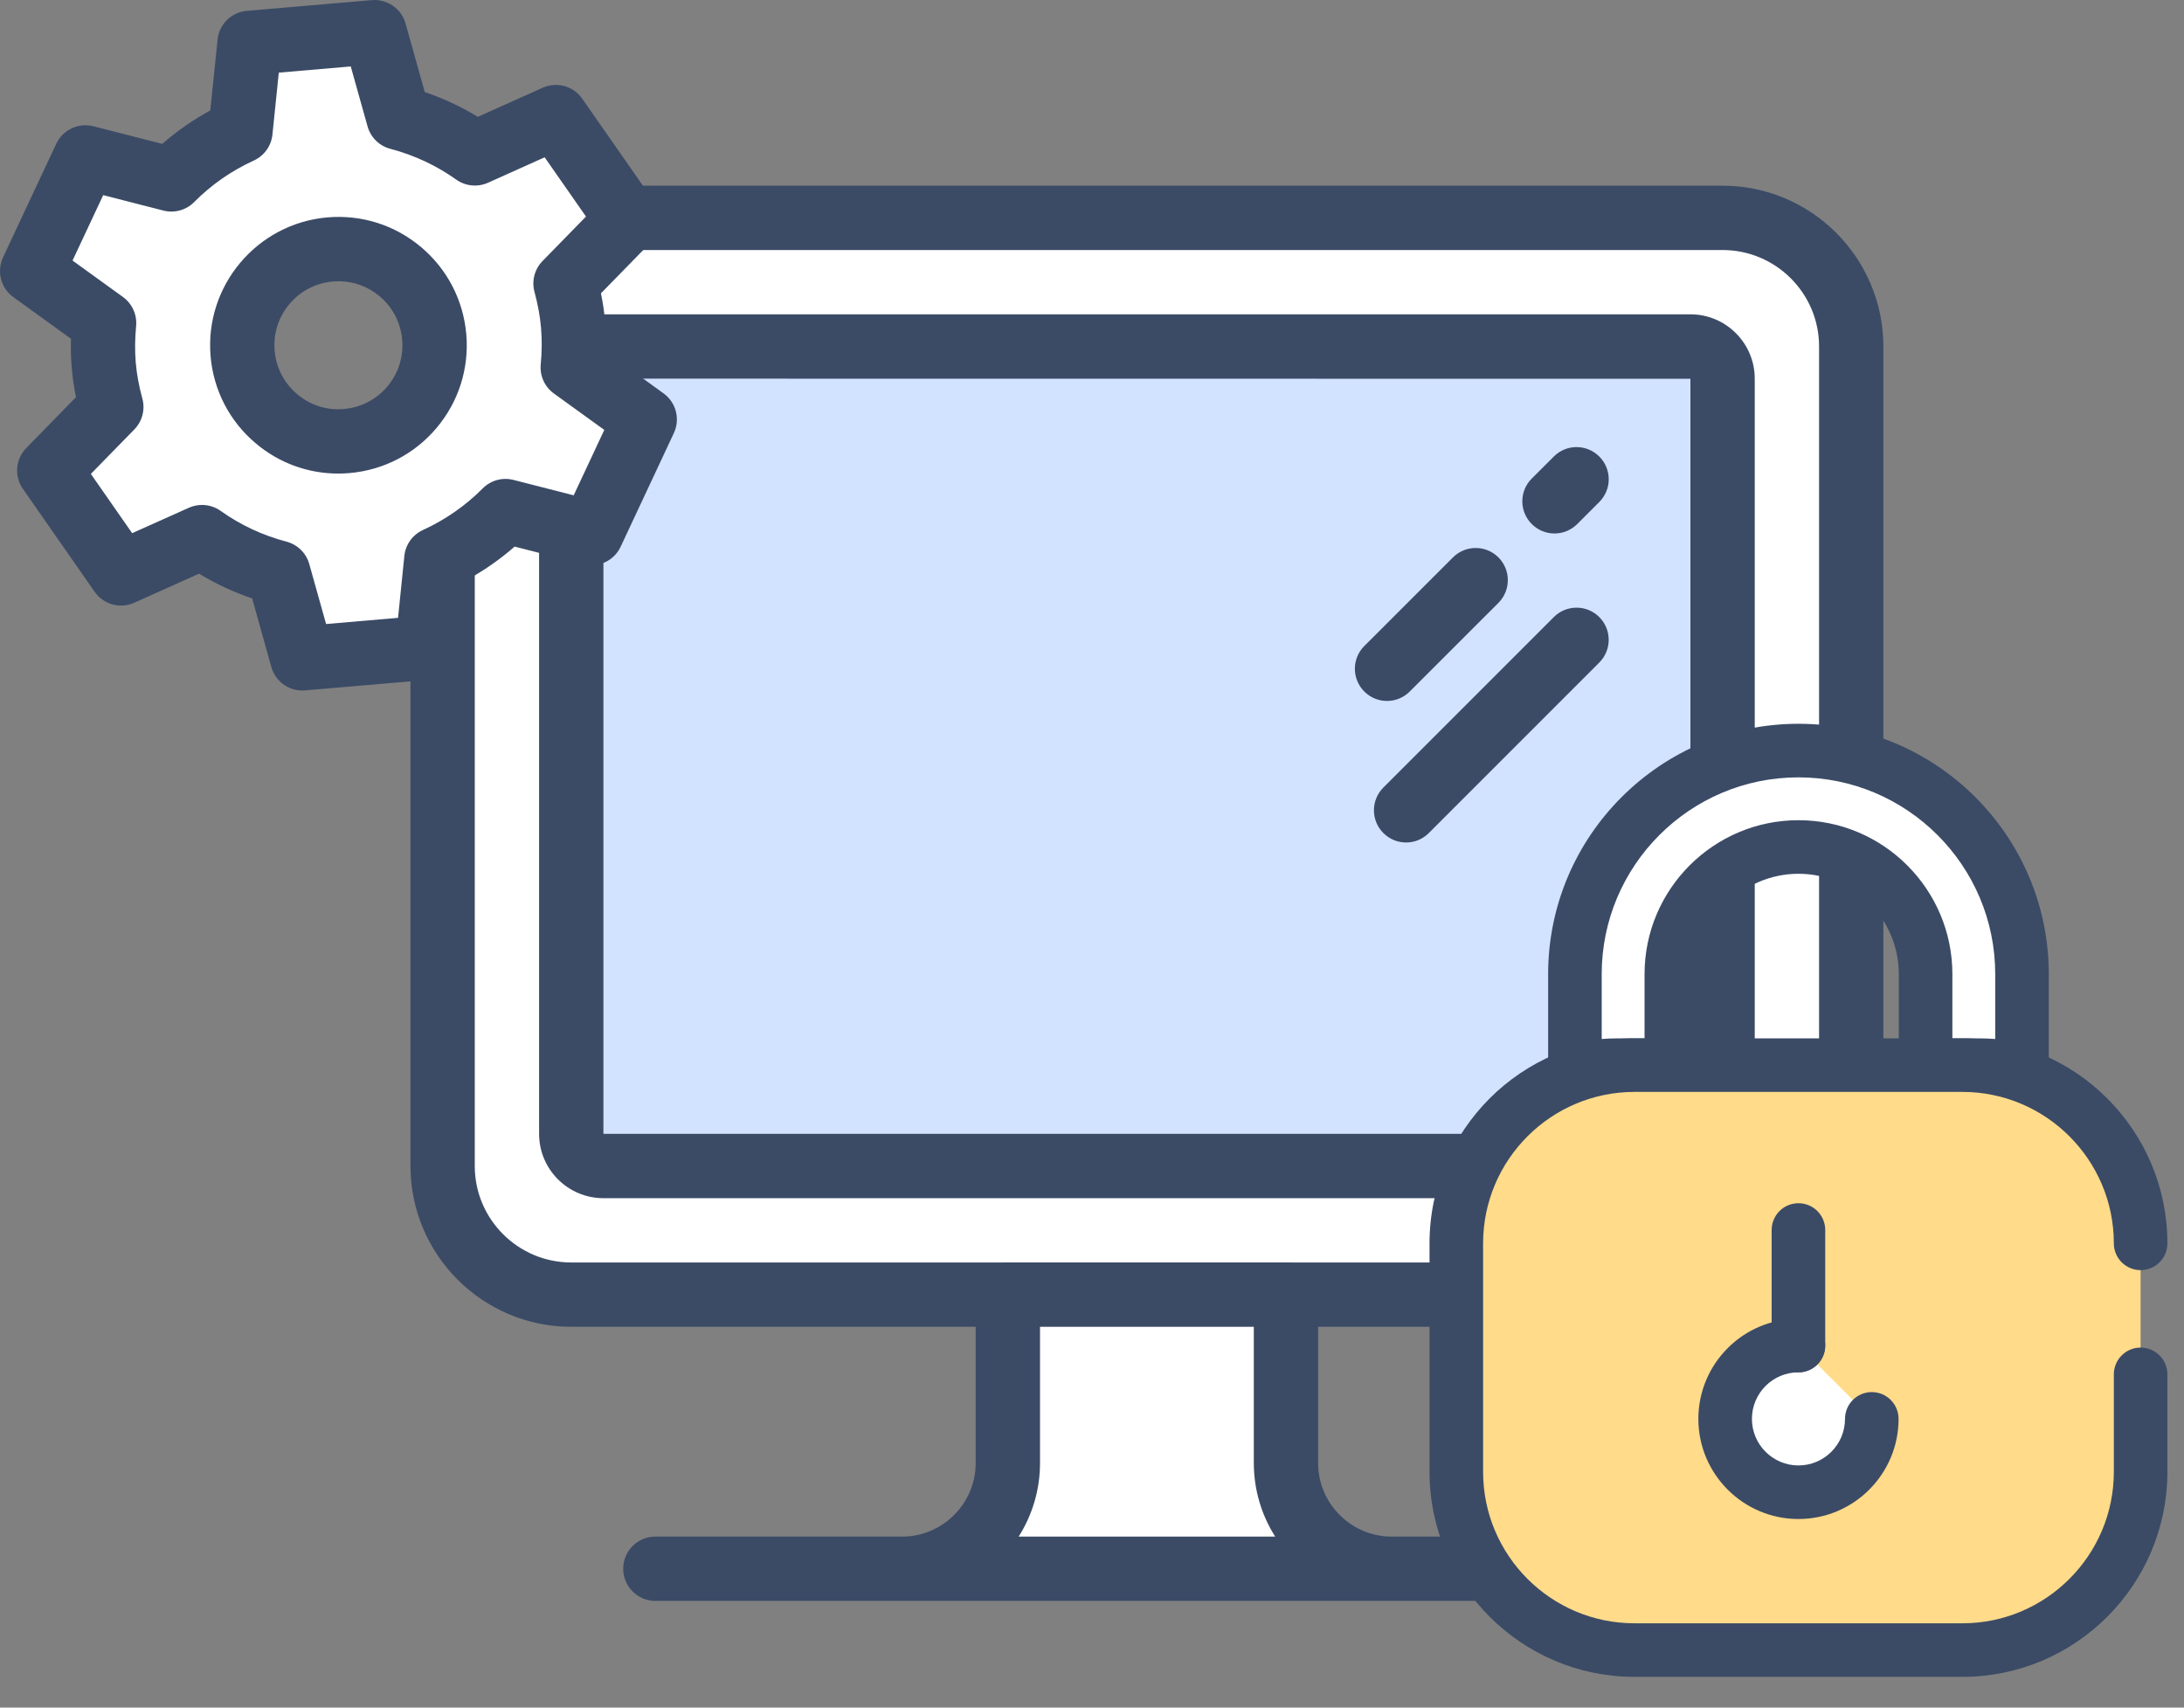 <svg width="55" height="43" viewBox="0 0 55 43" fill="none" xmlns="http://www.w3.org/2000/svg">
<rect x="0" y="0" width="55" height="43" fill="#808080" stroke="none"/>
<path d="M46.619 8.725V29.362C46.619 31.143 45.162 32.601 43.38 32.601H14.386C12.604 32.601 11.146 31.143 11.146 29.362V8.725C11.146 6.944 12.604 5.486 14.386 5.486H43.38C45.162 5.486 46.619 6.943 46.619 8.725Z" fill="white"/>
<path d="M43.38 33.411H14.386C12.153 33.411 10.337 31.594 10.337 29.362V8.725C10.337 6.493 12.153 4.676 14.386 4.676H43.38C45.613 4.676 47.429 6.493 47.429 8.725V29.362C47.429 31.594 45.613 33.411 43.38 33.411ZM14.386 6.296C13.046 6.296 11.956 7.385 11.956 8.725V29.362C11.956 30.701 13.046 31.791 14.386 31.791H43.38C44.72 31.791 45.81 30.701 45.81 29.362V8.725C45.81 7.385 44.72 6.296 43.38 6.296H14.386Z" fill="#3B4B66"/>
<path d="M43.38 9.535V28.552C43.38 28.997 43.016 29.362 42.57 29.362H15.196C14.75 29.362 14.386 28.997 14.386 28.552V9.535C14.386 9.09 14.75 8.725 15.196 8.725H42.57C43.016 8.725 43.38 9.09 43.38 9.535Z" fill="#D2E3FF"/>
<path d="M42.57 30.172H15.196C14.302 30.172 13.576 29.445 13.576 28.552V9.535C13.576 8.642 14.302 7.915 15.196 7.915H42.57C43.464 7.915 44.19 8.642 44.19 9.535V28.552C44.19 29.445 43.463 30.172 42.57 30.172ZM15.196 9.535V28.552H42.57V9.538L15.196 9.535Z" fill="#3B4B66"/>
<path d="M25.381 32.601V36.839C25.381 38.305 24.182 39.504 22.716 39.504H16.504H39.642H35.05C33.584 39.504 32.385 38.305 32.385 36.839V32.601H25.381Z" fill="white"/>
<path d="M39.642 40.313H16.503C16.056 40.313 15.694 39.95 15.694 39.503C15.694 39.056 16.056 38.694 16.503 38.694H22.716C23.739 38.694 24.571 37.861 24.571 36.839V32.6C24.571 32.153 24.934 31.791 25.381 31.791H32.385C32.832 31.791 33.194 32.153 33.194 32.6V36.839C33.194 37.861 34.026 38.694 35.049 38.694H39.642C40.089 38.694 40.452 39.056 40.452 39.503C40.452 39.95 40.09 40.313 39.642 40.313ZM25.653 38.694H32.113C31.772 38.157 31.575 37.52 31.575 36.839V33.41H26.191V36.839C26.191 37.52 25.994 38.157 25.653 38.694Z" fill="#3B4B66"/>
<path d="M43.333 40.313H42.181C41.734 40.313 41.371 39.95 41.371 39.503C41.371 39.056 41.734 38.694 42.181 38.694H43.333C43.78 38.694 44.143 39.056 44.143 39.503C44.143 39.95 43.78 40.313 43.333 40.313Z" fill="#3B4B66"/>
<path d="M35.41 21.215C35.202 21.215 34.995 21.136 34.837 20.977C34.521 20.661 34.521 20.148 34.837 19.832L39.13 15.539C39.446 15.223 39.959 15.223 40.275 15.539C40.591 15.856 40.591 16.368 40.275 16.684L35.982 20.977C35.824 21.136 35.617 21.215 35.41 21.215Z" fill="#3B4B66"/>
<path d="M39.147 13.434C38.94 13.434 38.733 13.355 38.574 13.196C38.258 12.88 38.258 12.367 38.574 12.051L39.13 11.496C39.446 11.179 39.959 11.179 40.275 11.496C40.592 11.812 40.592 12.325 40.275 12.641L39.72 13.196C39.562 13.354 39.354 13.434 39.147 13.434Z" fill="#3B4B66"/>
<path d="M34.93 17.651C34.723 17.651 34.515 17.572 34.357 17.413C34.041 17.097 34.041 16.584 34.357 16.268L36.59 14.036C36.906 13.72 37.419 13.72 37.735 14.036C38.051 14.352 38.051 14.864 37.735 15.181L35.502 17.413C35.344 17.571 35.137 17.651 34.93 17.651Z" fill="#3B4B66"/>
<path d="M40.713 26.822H42.09V24.53C42.09 22.765 43.526 21.328 45.291 21.328C47.056 21.328 48.492 22.765 48.492 24.53V26.822H49.868C50.233 26.822 50.584 26.875 50.92 26.965V24.53C50.92 21.426 48.395 18.9 45.291 18.9C42.187 18.9 39.661 21.426 39.661 24.53V26.965C39.997 26.875 40.349 26.822 40.713 26.822Z" fill="white"/>
<path d="M50.921 27.64C50.862 27.64 50.803 27.633 50.745 27.617C50.45 27.538 50.155 27.497 49.868 27.497H48.492C48.12 27.497 47.818 27.195 47.818 26.822V24.53C47.818 23.137 46.684 22.003 45.291 22.003C43.897 22.003 42.764 23.137 42.764 24.53V26.822C42.764 27.195 42.462 27.497 42.089 27.497H40.713C40.427 27.497 40.132 27.538 39.837 27.617C39.634 27.672 39.417 27.629 39.251 27.501C39.084 27.373 38.987 27.175 38.987 26.965V24.53C38.987 21.054 41.815 18.226 45.291 18.226C48.767 18.226 51.595 21.054 51.595 24.53V26.965C51.595 27.175 51.497 27.373 51.331 27.501C51.212 27.592 51.067 27.64 50.921 27.64ZM49.167 26.148H49.868C49.994 26.148 50.119 26.153 50.246 26.164V24.53C50.246 21.797 48.023 19.575 45.291 19.575C42.558 19.575 40.336 21.798 40.336 24.53V26.164C40.462 26.153 40.588 26.148 40.713 26.148H41.415V24.53C41.415 22.393 43.154 20.654 45.291 20.654C47.428 20.654 49.167 22.393 49.167 24.53V26.148Z" fill="#3B4B66"/>
<path d="M53.907 34.608V37.063C53.907 39.542 51.898 41.551 49.42 41.551H41.162C38.683 41.551 36.675 39.542 36.675 37.063V31.309C36.675 28.831 38.683 26.822 41.162 26.822H49.42C51.898 26.822 53.907 28.831 53.907 31.309" fill="#FFDB8A"/>
<path d="M49.42 42.226H41.162C38.316 42.226 36 39.91 36 37.063V31.309C36 28.463 38.315 26.147 41.162 26.147H49.42C52.266 26.147 54.582 28.463 54.582 31.309C54.582 31.682 54.279 31.984 53.907 31.984C53.535 31.984 53.233 31.682 53.233 31.309C53.233 29.207 51.522 27.496 49.42 27.496H41.162C39.06 27.496 37.349 29.207 37.349 31.309V37.063C37.349 39.166 39.059 40.877 41.162 40.877H49.42C51.522 40.877 53.233 39.166 53.233 37.063V34.608C53.233 34.236 53.535 33.934 53.907 33.934C54.279 33.934 54.582 34.236 54.582 34.608V37.063C54.582 39.91 52.266 42.226 49.42 42.226Z" fill="#3B4B66"/>
<path d="M47.138 35.73C47.138 36.749 46.311 37.576 45.291 37.576C44.271 37.576 43.444 36.749 43.444 35.73C43.444 34.71 44.271 33.883 45.291 33.883" fill="white"/>
<path d="M45.291 38.251C43.901 38.251 42.77 37.12 42.77 35.73C42.77 34.339 43.901 33.208 45.291 33.208C45.663 33.208 45.965 33.51 45.965 33.883C45.965 34.255 45.663 34.557 45.291 34.557C44.644 34.557 44.119 35.083 44.119 35.73C44.119 36.376 44.644 36.902 45.291 36.902C45.937 36.902 46.463 36.376 46.463 35.73C46.463 35.357 46.765 35.055 47.138 35.055C47.51 35.055 47.812 35.357 47.812 35.73C47.812 37.12 46.681 38.251 45.291 38.251Z" fill="#3B4B66"/>
<path d="M45.291 34.558C44.918 34.558 44.616 34.255 44.616 33.883V30.973C44.616 30.601 44.918 30.299 45.291 30.299C45.663 30.299 45.965 30.601 45.965 30.973V33.883C45.965 34.255 45.663 34.558 45.291 34.558Z" fill="#3B4B66"/>
<path d="M14.896 13.424L16.236 10.562L14.424 9.253C14.456 8.904 14.463 8.549 14.432 8.187C14.402 7.825 14.334 7.477 14.242 7.139L15.805 5.54L13.997 2.948L11.958 3.863C11.382 3.453 10.732 3.148 10.036 2.965L9.432 0.81L6.284 1.08L6.056 3.306C5.401 3.605 4.812 4.016 4.315 4.518L2.149 3.964L0.809 6.826L2.621 8.135C2.588 8.484 2.581 8.839 2.612 9.2C2.644 9.562 2.711 9.911 2.803 10.249L1.239 11.848L3.047 14.44L5.087 13.525C5.662 13.935 6.312 14.239 7.009 14.423L7.612 16.578L10.76 16.308L10.988 14.082C11.643 13.782 12.232 13.371 12.729 12.87L14.896 13.424ZM8.729 11.106C7.397 11.22 6.224 10.233 6.11 8.901C5.996 7.568 6.983 6.396 8.316 6.282C9.648 6.167 10.821 7.154 10.935 8.487C11.049 9.819 10.062 10.992 8.729 11.106Z" fill="white"/>
<path d="M7.612 17.388C7.252 17.388 6.931 17.148 6.833 16.796L6.35 15.069C5.88 14.91 5.433 14.702 5.013 14.446L3.38 15.178C3.025 15.338 2.607 15.222 2.384 14.903L0.577 12.311C0.354 11.992 0.39 11.56 0.662 11.282L1.913 10.002C1.862 9.754 1.828 9.512 1.807 9.269C1.786 9.026 1.779 8.782 1.787 8.53L0.336 7.482C0.02 7.254 -0.088 6.834 0.076 6.482L1.417 3.62C1.582 3.268 1.975 3.084 2.351 3.179L4.086 3.623C4.456 3.299 4.861 3.018 5.296 2.781L5.479 0.997C5.519 0.61 5.828 0.306 6.216 0.273L9.364 0.003C9.75 -0.028 10.108 0.216 10.213 0.591L10.697 2.318C11.166 2.477 11.613 2.686 12.033 2.942L13.667 2.209C14.022 2.05 14.44 2.166 14.662 2.485L16.47 5.076C16.693 5.395 16.657 5.827 16.385 6.106L15.134 7.386C15.185 7.634 15.22 7.876 15.24 8.119C15.261 8.36 15.268 8.604 15.26 8.857L16.711 9.906C17.026 10.134 17.135 10.554 16.97 10.906L15.63 13.767C15.465 14.12 15.072 14.304 14.695 14.208L12.96 13.764C12.59 14.088 12.185 14.37 11.75 14.607L11.568 16.39C11.528 16.777 11.219 17.081 10.831 17.115L7.683 17.385C7.659 17.387 7.635 17.388 7.612 17.388ZM5.087 12.715C5.253 12.715 5.417 12.766 5.557 12.865C6.056 13.221 6.614 13.481 7.216 13.64C7.493 13.713 7.712 13.928 7.789 14.205L8.212 15.714L10.024 15.558L10.183 13.999C10.212 13.714 10.391 13.465 10.652 13.346C11.218 13.086 11.724 12.734 12.155 12.3C12.358 12.095 12.652 12.014 12.931 12.085L14.447 12.473L15.218 10.826L13.949 9.909C13.716 9.741 13.59 9.462 13.617 9.177C13.648 8.849 13.65 8.548 13.625 8.257C13.6 7.965 13.546 7.669 13.46 7.35C13.385 7.073 13.462 6.778 13.663 6.573L14.757 5.453L13.716 3.961L12.289 4.602C12.027 4.719 11.722 4.689 11.488 4.522C10.989 4.167 10.431 3.906 9.829 3.747C9.551 3.674 9.333 3.459 9.256 3.182L8.833 1.673L7.021 1.829L6.861 3.388C6.832 3.674 6.654 3.922 6.393 4.042C5.827 4.301 5.321 4.653 4.89 5.088C4.688 5.292 4.392 5.374 4.114 5.302L2.599 4.914L1.827 6.561L3.096 7.478C3.328 7.646 3.455 7.925 3.428 8.211C3.397 8.537 3.394 8.838 3.419 9.131C3.444 9.424 3.498 9.72 3.585 10.037C3.66 10.313 3.583 10.61 3.382 10.815L2.288 11.934L3.328 13.426L4.756 12.786C4.862 12.739 4.975 12.715 5.087 12.715ZM8.517 11.925C7.758 11.925 7.029 11.661 6.442 11.165C5.782 10.61 5.377 9.83 5.303 8.97C5.151 7.195 6.472 5.627 8.247 5.474C9.108 5.401 9.944 5.666 10.604 6.222C11.264 6.778 11.668 7.558 11.743 8.418C11.816 9.277 11.551 10.115 10.995 10.775C10.439 11.435 9.659 11.839 8.799 11.913C8.705 11.921 8.61 11.925 8.517 11.925ZM8.525 7.082C8.479 7.082 8.432 7.084 8.385 7.088C7.955 7.125 7.567 7.327 7.289 7.656C7.012 7.985 6.88 8.402 6.917 8.831C6.953 9.26 7.155 9.649 7.484 9.926C7.813 10.204 8.232 10.339 8.66 10.299C9.089 10.262 9.478 10.061 9.755 9.732C10.033 9.402 10.165 8.985 10.128 8.556C10.091 8.127 9.89 7.738 9.561 7.461C9.267 7.214 8.904 7.082 8.525 7.082Z" fill="#3B4B66"/>
</svg>
